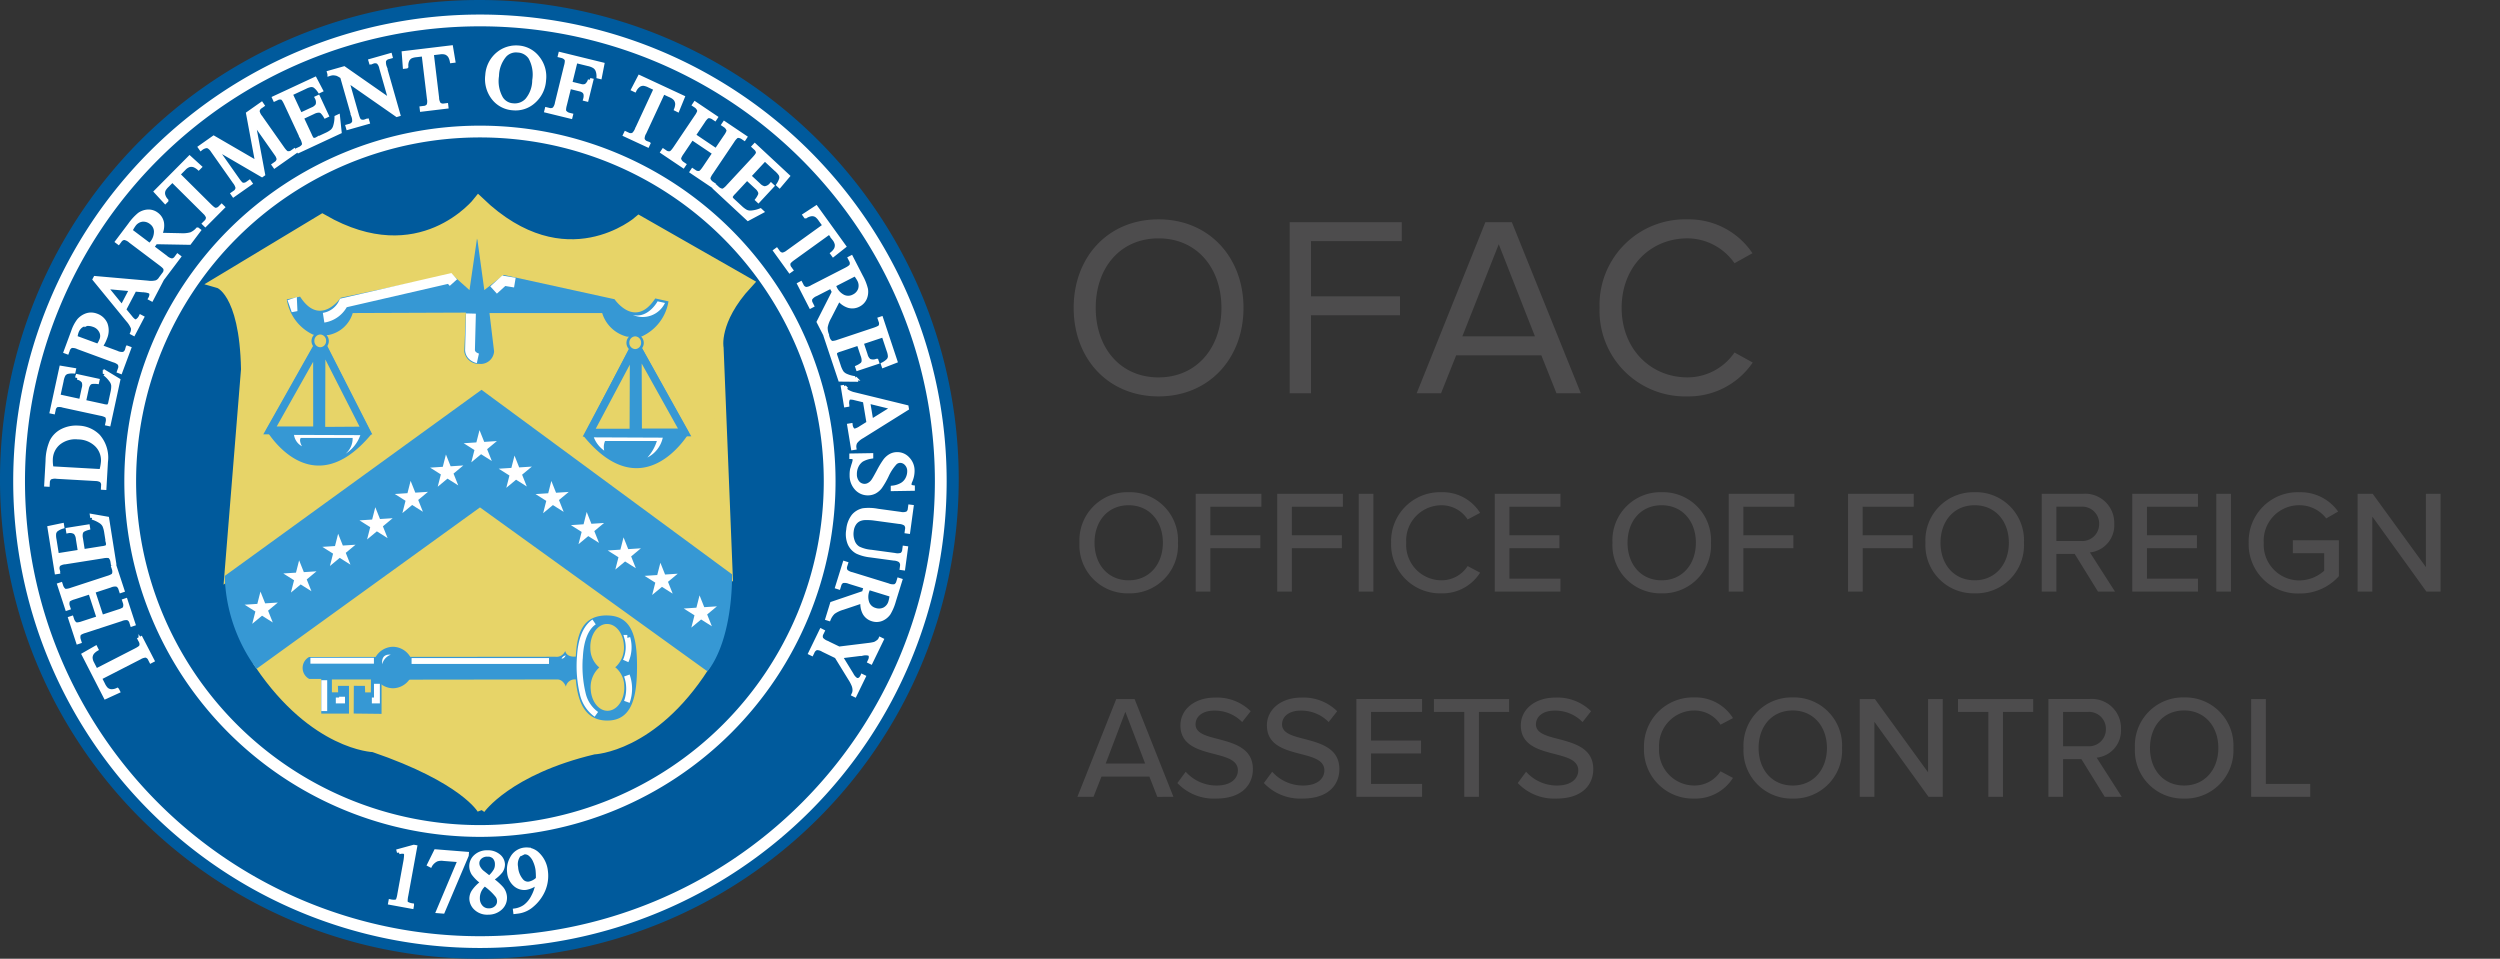 <svg xmlns="http://www.w3.org/2000/svg" width="336.528" height="129.056" viewBox="0 0 336.528 129.056">
  <rect x="0" y="0" width="336.528" height="129.056" fill="#333333" stroke="none"/>
  <g data-name="Group 8339">
    <g data-name="Group 8337">
      <g data-name="Group 8335">
        <g data-name="Group 8334">
          <path fill="#005a9c" stroke="#005a9c" stroke-width="1.055" d="M64.527 128.528a64 64 0 0 0 64-64 64 64 0 0 0-64-64 64 64 0 0 0-64 64 64 64 0 0 0 64 64Z" data-name="Path 26147"/>
          <path fill="#e7d468" stroke="#e7d468" stroke-width="1.585" d="m31.025 77.039 2.21-27.314c-.2-10.705-3.755-11.721-3.755-11.721l13.912-8.383c13.208 7.614 21.033-2.367 21.033-2.367 11.7 11.2 21.606 2.582 21.606 2.582l14.5 8.277c-4.657 5.04-3.918 8.733-3.918 8.733l1.2 29.835-32.991-24.275Z" data-name="Path 26148"/>
          <path fill="#e7d468" stroke="#e7d468" stroke-width="1.055" d="M64.759 108.994s3.647-5.223 15.186-7.968c0 0 7.959-.269 14.974-11.194l-30.308-21.46-29.784 21.135c7.442 10.98 15.433 11.212 15.433 11.212 12.238 4.189 14.5 8.279 14.5 8.279Z" data-name="Path 26149"/>
          <path fill="#3698d4" stroke="#3698d4" stroke-width="1.055" d="M52.901 92.12a2.221 2.221 0 0 0 2.176-2.264 2.222 2.222 0 0 0-2.176-2.264 2.222 2.222 0 0 0-2.176 2.264 2.221 2.221 0 0 0 2.176 2.264Z" data-name="Path 26150"/>
        </g>
        <path fill="#3698d4" d="m64.205 32.132-1.006 6.92-2.381-2.119-14.947 3.146s-2.789 4.037-5.477-.15l-1.786.378a6.277 6.277 0 0 0 3.569 4.755h.1a1.2 1.2 0 0 0-.344.843 1.2 1.2 0 0 0 .254.742L35.838 57.88s5.973 10.413 14.178.538l-5.993-11.79a1.2 1.2 0 0 0 .24-.723 1.2 1.2 0 0 0-.307-.8h.215a4.24 4.24 0 0 0 3.311-2.965l15.215-.059h.021l-.222 5.242a1.962 1.962 0 0 0 2.025 1.661 1.809 1.809 0 0 0 1.99-1.677l-.622-5.163h15.173a4.679 4.679 0 0 0 3.327 3.171h.284a1.2 1.2 0 0 0-.345.844 1.2 1.2 0 0 0 .319.816L78.565 58.71c8.125 9.939 14.181-.426 14.181-.426l-6.327-11.405a1.2 1.2 0 0 0 .239-.719 1.2 1.2 0 0 0-.37-.868h.092a6.274 6.274 0 0 0 3.606-4.726l-1.782-.394c-2.721 4.167-5.479.107-5.479.107l-14.92-3.27-2.61 2.038-.924-6.728ZM43.654 46.948l5.6 11.012-6.01.041.027-10.921a1.141 1.141 0 0 0 .379-.132Zm-1.117 0a1.138 1.138 0 0 0 .143.066l.008 10.925h-6.343Zm43.482.261 6.14 11.009h-6.274l-.038-10.934a1.14 1.14 0 0 0 .172-.073Zm-.874.078a1.143 1.143 0 0 0 .172.04l-.038 10.921h-5.961ZM81.68 82.843c-3.186.008-4.024 2.3-4.172 5.564l-.027-.03s-1.149.187-1.4-.747a1.246 1.246 0 0 1-1.306.777l-33.166.032a1.678 1.678 0 0 0 .02 2.954h1.618v4.664h3.73v-3.731h-1.492l.031.871h-.84V91.46h5.259l-.01 1.741h-.772l-.031-.876-1.493-.006-.018 3.731 3.75.043v-4.6l23.693-.031c.809.03 1.119.965 1.119.965a1.216 1.216 0 0 1 1.338-.965c.248 3.114 1.308 5.516 4.2 5.535 3.482.021 4.04-3.428 4.04-7.338s-.681-6.82-4.071-6.809Zm.015 1.153c1.2-.024 2.21 1.246 2.289 2.9a3.561 3.561 0 0 1-1.058 2.838l-.118.074a3.306 3.306 0 0 1 1.223 2.525c.094 1.712-.837 3.205-2.082 3.338s-2.332-1.148-2.43-2.858a3.582 3.582 0 0 1 1.034-2.856l.115-.112a3.335 3.335 0 0 1-1.2-2.547c-.08-1.712.865-3.191 2.111-3.3.039.004.078.002.117.001Z" data-name="Path 26151"/>
      </g>
      <path fill="none" stroke="#3698d4" stroke-width="1.055" d="m43.277 46.203-.03 11.793 6.01-.041Zm-.6.49-6.332 11.243h6.343Zm43.166.2.039 11.317h6.274Zm-.528.062-6 11.288h5.961Z" data-name="Path 26152"/>
      <path fill="#e7d468" d="M43.108 45.029a.825.825 0 0 0-.791.857.825.825 0 0 0 .791.857.825.825 0 0 0 .791-.857.825.825 0 0 0-.791-.857Zm42.4.248a.826.826 0 0 0-.791.857.825.825 0 0 0 .791.857.825.825 0 0 0 .791-.857.826.826 0 0 0-.795-.856Z" data-name="Path 26153"/>
      <path fill="none" stroke="#fff" stroke-width="1.585" d="M64.605 126.816a62.033 62.033 0 0 0 62.033-62.032A62.033 62.033 0 0 0 64.605 2.751 62.034 62.034 0 0 0 2.571 64.784a62.034 62.034 0 0 0 62.034 62.032Zm0-14.957a47.076 47.076 0 0 0 47.076-47.076 47.076 47.076 0 0 0-47.076-47.076 47.076 47.076 0 0 0-47.076 47.076 47.076 47.076 0 0 0 47.076 47.076Z" data-name="Path 26154"/>
      <g data-name="Group 8336">
        <path fill="#3698d4" stroke="#3698d4" stroke-width=".791" d="M34.622 89.483a21.693 21.693 0 0 1-3.969-11.758l34.16-24.763 33.331 24.553c0 4.119-.8 9.253-2.992 12.315L64.609 67.814Z" data-name="Path 26155"/>
        <path fill="#fff" stroke="#fff" stroke-width=".529" d="m60.727 6.371-6.384.768.139 1.847.223-.027a1.739 1.739 0 0 1 .146-.879 1.1 1.1 0 0 1 .467-.474 2.414 2.414 0 0 1 .756-.174l.943-.114.716 5.961a1.833 1.833 0 0 1-.027.864.806.806 0 0 1-.672.378l-.282.036.026.211 3.322-.4-.025-.212-.272.034a.848.848 0 0 1-.7-.167 1.584 1.584 0 0 1-.261-.878l-.716-5.96 1.095-.132a1.692 1.692 0 0 1 .808.058 1.213 1.213 0 0 1 .532.439 2.184 2.184 0 0 1 .248.675l.223-.028Zm8.381.029a3.756 3.756 0 0 0-1.983.781 4.023 4.023 0 0 0-1.538 2.935 4.147 4.147 0 0 0 .829 3.077 3.6 3.6 0 0 0 2.616 1.391 3.619 3.619 0 0 0 2.824-.937 4.14 4.14 0 0 0 1.388-2.852 4.013 4.013 0 0 0-.85-3 3.589 3.589 0 0 0-2.543-1.4 4.161 4.161 0 0 0-.743 0Zm.6.406a2.144 2.144 0 0 1 1.678.938 4.756 4.756 0 0 1 .522 3.072 4.182 4.182 0 0 1-.966 2.654 2.236 2.236 0 0 1-1.884.7 2.025 2.025 0 0 1-1.6-.941 4.666 4.666 0 0 1-.55-3.016 4.418 4.418 0 0 1 1.048-2.777 2.069 2.069 0 0 1 1.748-.628Zm5.707.468-.051.208.278.068a1.067 1.067 0 0 1 .484.265.6.6 0 0 1 .171.3 2.657 2.657 0 0 1-.118.777l-1.213 4.945a1.707 1.707 0 0 1-.351.829.822.822 0 0 1-.748.109l-.276-.067-.051.207 3.272.8.052-.209-.277-.067a1.056 1.056 0 0 1-.473-.263.563.563 0 0 1-.182-.3 2.706 2.706 0 0 1 .117-.777l.593-2.409 1.381.341a1.308 1.308 0 0 1 .552.245.693.693 0 0 1 .234.388 1.551 1.551 0 0 1-.044.684l.207.051.636-2.592-.207-.05a1.394 1.394 0 0 1-.506.768 1.032 1.032 0 0 1-.753.033l-1.383-.34.736-3 1.682.414a2.487 2.487 0 0 1 .848.33 1.148 1.148 0 0 1 .384.472 2.212 2.212 0 0 1 .151.88l.2.05.331-1.7Zm-22.891.154-2.659.756.06.2.261-.073a.85.85 0 0 1 .731.051 1.531 1.531 0 0 1 .406.82l1.246 4.37-6.253-4.362-2.03.578.058.2a1.871 1.871 0 0 1 .5-.095 2.413 2.413 0 0 1 .557.089 3.72 3.72 0 0 1 .648.371l1.5 5.26a1.808 1.808 0 0 1 .109.857.82.82 0 0 1-.614.484l-.262.074.058.2 2.659-.756-.058-.2-.275.076a.89.89 0 0 1-.731-.049c-.135-.085-.261-.357-.394-.825l-1.326-4.655 6.711 4.676.2-.059-1.817-6.378a1.855 1.855 0 0 1-.109-.858.809.809 0 0 1 .6-.481l.275-.077Zm33.565 2.95-.854 1.644.2.095a1.728 1.728 0 0 1 .586-.67 1.082 1.082 0 0 1 .647-.156 2.356 2.356 0 0 1 .736.249l.86.4-2.527 5.446a1.838 1.838 0 0 1-.477.719.808.808 0 0 1-.771-.03l-.258-.12-.092.193 3.036 1.409.09-.193-.247-.115a.836.836 0 0 1-.507-.509 1.555 1.555 0 0 1 .239-.884l2.527-5.445 1 .464a1.676 1.676 0 0 1 .656.474 1.213 1.213 0 0 1 .221.652 2.134 2.134 0 0 1-.144.7l.2.1.7-1.714Zm-43.689.248-5.5 2.559.089.194.258-.12a.882.882 0 0 1 .719-.086c.146.063.32.322.53.774l2.161 4.635a2.506 2.506 0 0 1 .254.719.42.42 0 0 1-.1.362 1.18 1.18 0 0 1-.418.34l-.258.12.09.194 5.5-2.561-.219-2.07-.215.1a4.333 4.333 0 0 1-.21 1.29 1.391 1.391 0 0 1-.371.578 3.671 3.671 0 0 1-.831.492l-1.2.561a.875.875 0 0 1-.428.12.273.273 0 0 1-.225-.09 2.15 2.15 0 0 1-.31-.552l-1.1-2.353 1.568-.733a1.682 1.682 0 0 1 .718-.2.664.664 0 0 1 .436.148 2.967 2.967 0 0 1 .461.6l.192-.09-1.157-2.484-.194.09a1.3 1.3 0 0 1 .1.99 1.464 1.464 0 0 1-.733.565l-1.57.731-1.313-2.817 1.957-.912a2.587 2.587 0 0 1 .766-.266.893.893 0 0 1 .548.138 2.769 2.769 0 0 1 .613.67l.2-.095Zm51.164 3.309-.12.178.238.158a1.129 1.129 0 0 1 .362.417.485.485 0 0 1 .059.339 2.674 2.674 0 0 1-.378.691l-2.841 4.223q-.4.589-.615.659a.827.827 0 0 1-.741-.155l-.236-.159-.118.177 2.795 1.88.118-.176-.236-.159a1.055 1.055 0 0 1-.354-.411.57.57 0 0 1-.067-.346 2.729 2.729 0 0 1 .378-.689l1.339-1.989 3.022 2.034-1.339 1.988q-.4.591-.615.659a.84.84 0 0 1-.74-.155l-.236-.158-.118.178L95.916 25l.118-.178-.226-.152a1.139 1.139 0 0 1-.374-.423.606.606 0 0 1-.058-.34 2.769 2.769 0 0 1 .379-.689l2.841-4.222a2.6 2.6 0 0 1 .483-.59.433.433 0 0 1 .367-.1 1.178 1.178 0 0 1 .513.19l.228.152.118-.178-2.795-1.88-.12.177.237.158a1.053 1.053 0 0 1 .353.411.468.468 0 0 1 .069.346 2.669 2.669 0 0 1-.378.689l-1.267 1.879-3.02-2.033 1.264-1.88a2.52 2.52 0 0 1 .483-.59.494.494 0 0 1 .367-.1 1.173 1.173 0 0 1 .5.183l.238.161.118-.178Zm-58.355.064-1.823 1.284 1.236 6.645-5.856-3.4-1.843 1.3.122.175a1.583 1.583 0 0 1 .65-.313.672.672 0 0 1 .4.054 1.754 1.754 0 0 1 .534.553l2.955 4.2a1.861 1.861 0 0 1 .384.775.812.812 0 0 1-.412.652l-.233.163.122.175 2.261-1.59-.124-.175-.233.164a.888.888 0 0 1-.706.192c-.155-.035-.364-.251-.644-.648l-3.024-4.3 6.293 3.669.156-.109-1.334-7.155 3.022 4.3a1.821 1.821 0 0 1 .385.772.793.793 0 0 1-.411.652l-.234.166.124.174 2.756-1.939-.124-.175-.222.157a.855.855 0 0 1-.707.192c-.155-.035-.375-.244-.653-.643l-2.955-4.2a1.816 1.816 0 0 1-.385-.774.816.816 0 0 1 .422-.659l.222-.157Zm66.4 5.573-.146.156.208.193a.869.869 0 0 1 .351.633c0 .16-.177.419-.516.784l-3.481 3.747a2.561 2.561 0 0 1-.569.507.426.426 0 0 1-.375.039 1.154 1.154 0 0 1-.472-.259l-.209-.194-.144.157 4.44 4.124 1.837-.982-.175-.163a4.313 4.313 0 0 1-1.272.292 1.377 1.377 0 0 1-.676-.127 3.664 3.664 0 0 1-.77-.586l-.974-.9a.871.871 0 0 1-.272-.351.272.272 0 0 1 0-.244 2.137 2.137 0 0 1 .392-.493l1.768-1.9 1.269 1.18a1.669 1.669 0 0 1 .459.588.663.663 0 0 1 .026.46 2.941 2.941 0 0 1-.379.652l.155.146 1.866-2.009-.155-.145a1.3 1.3 0 0 1-.882.46 1.447 1.447 0 0 1-.8-.465l-1.27-1.179 2.116-2.277 1.582 1.47a2.574 2.574 0 0 1 .535.61.888.888 0 0 1 .078.56 2.78 2.78 0 0 1-.389.82l.165.152 1.119-1.325Zm-76.087 1.652-4.53 4.567 1.255 1.362.159-.159a1.737 1.737 0 0 1-.431-.779 1.1 1.1 0 0 1 .074-.664 2.417 2.417 0 0 1 .484-.605l.668-.673 4.261 4.228a1.824 1.824 0 0 1 .515.695.8.8 0 0 1-.29.713l-.2.2.152.148 2.353-2.366-.152-.15-.192.194a.845.845 0 0 1-.652.3c-.16-.008-.4-.184-.749-.526l-4.26-4.229.777-.783a1.7 1.7 0 0 1 .669-.455 1.2 1.2 0 0 1 .688.014 2.155 2.155 0 0 1 .614.375l.158-.16Zm84.342 6.717-1.55 1.015.131.182a1.749 1.749 0 0 1 .839-.3 1.075 1.075 0 0 1 .642.181 2.337 2.337 0 0 1 .518.577l.557.769-4.87 3.51a1.835 1.835 0 0 1-.77.394.8.8 0 0 1-.656-.4l-.167-.231-.173.125 1.956 2.713.174-.124-.161-.221a.839.839 0 0 1-.192-.694c.034-.155.245-.369.641-.652l4.87-3.51.644.894a1.687 1.687 0 0 1 .339.736 1.205 1.205 0 0 1-.127.676 2.143 2.143 0 0 1-.471.543l.133.183 1.452-1.149Zm-89.962.528a2.245 2.245 0 0 0-1.147.4 6.955 6.955 0 0 0-1.257 1.371l-1.722 2.283.172.129.178-.238a.833.833 0 0 1 .6-.38 1.646 1.646 0 0 1 .839.425l4.066 3.063c.359.272.565.471.61.609a.789.789 0 0 1-.173.76l-.178.238.17.129 2.027-2.691-.17-.129-.185.247a.8.8 0 0 1-.592.37 1.63 1.63 0 0 1-.84-.423l-1.829-1.379c.037-.048.082-.088.117-.136l.093-.123c.072-.095.165-.217.276-.385l4.544.082 1.264-1.678-.17-.128a2.516 2.516 0 0 1-.885.64 4.235 4.235 0 0 1-1.4.131l-2.779-.06a2.619 2.619 0 0 0 .281-1.616 1.835 1.835 0 0 0-.718-1.136 1.8 1.8 0 0 0-1.187-.375Zm-.468 1.11a1.716 1.716 0 0 1 .912.368 1.545 1.545 0 0 1 .643 1.2 2.422 2.422 0 0 1-.618 1.628c-.021.029-.05.065-.079.1s-.07.1-.113.151l-2.616-1.97a5.142 5.142 0 0 1 .459-.785 1.637 1.637 0 0 1 1.1-.687 1.6 1.6 0 0 1 .315-.008Zm95.153 5.077-.189.1.135.264a.824.824 0 0 1 .081.7c-.067.155-.3.344-.746.571l-4.531 2.322a1.8 1.8 0 0 1-.814.284.787.787 0 0 1-.609-.487l-.136-.263-.189.1 1.536 3 .189-.1-.139-.276a.807.807 0 0 1-.077-.694 1.644 1.644 0 0 1 .748-.571l2.038-1.045c.027.053.043.112.07.165s.05.1.071.137c.055.106.125.244.227.417l-2.055 4.054.957 1.869.19-.1a2.514 2.514 0 0 1-.19-1.075 4.229 4.229 0 0 1 .495-1.321l1.265-2.474a2.631 2.631 0 0 0 1.332.957 1.822 1.822 0 0 0 1.335-.151 1.808 1.808 0 0 0 .856-.906 2.241 2.241 0 0 0 .141-1.206 6.922 6.922 0 0 0-.686-1.728Zm.538 2.245a5.172 5.172 0 0 1 .506.753 1.633 1.633 0 0 1 .14 1.288 1.65 1.65 0 0 1-.861.947 1.543 1.543 0 0 1-1.357.057 2.427 2.427 0 0 1-1.195-1.267c-.016-.032-.039-.073-.06-.116s-.055-.106-.088-.169Zm-102.3.521-.095.179 4.459 5.452a3.666 3.666 0 0 1 .7 1.1 1.325 1.325 0 0 1-.1.673l.189.1 1.149-2.195-.189-.1a1.383 1.383 0 0 1-.5.569.4.4 0 0 1-.367.01 2.045 2.045 0 0 1-.505-.493l-.852-1.035 1.415-2.7 1.2.107a2.5 2.5 0 0 1 .825.164.433.433 0 0 1 .216.3 1.168 1.168 0 0 1-.153.628l.188.1 1.437-2.743-.189-.1a1.247 1.247 0 0 1-.578.541 2.878 2.878 0 0 1-1.184.063Zm1.415 1.21 3.428.308-1.243 2.375Zm-1.951 3.7a1.869 1.869 0 0 0-.634.1 2.455 2.455 0 0 0-1.049.714 5.17 5.17 0 0 0-.772 1.486l-1 2.705.2.074.1-.279a.882.882 0 0 1 .468-.549 1.686 1.686 0 0 1 .922.175l4.777 1.758a1.831 1.831 0 0 1 .761.405.8.8 0 0 1 .055.779l-.1.279.2.074 1.175-3.162-.2-.074-.1.278a.835.835 0 0 1-.463.538 1.651 1.651 0 0 1-.926-.164l-2.16-.794c.143-.213.258-.425.368-.624a5.544 5.544 0 0 0 .242-.557 2.524 2.524 0 0 0 .055-1.9 2.087 2.087 0 0 0-1.251-1.131 2.031 2.031 0 0 0-.657-.129Zm106.337.533-.2.067.09.272a.873.873 0 0 1 0 .724c-.079.138-.358.28-.83.438l-4.849 1.619a2.593 2.593 0 0 1-.744.173.428.428 0 0 1-.349-.147 1.162 1.162 0 0 1-.289-.454l-.09-.269-.2.067 1.92 5.75 2.082.02-.075-.226a4.274 4.274 0 0 1-1.257-.356 1.383 1.383 0 0 1-.534-.434 3.774 3.774 0 0 1-.394-.883l-.42-1.26a.9.9 0 0 1-.072-.439.278.278 0 0 1 .117-.213 2.072 2.072 0 0 1 .581-.245l2.465-.822.548 1.642a1.717 1.717 0 0 1 .12.736.673.673 0 0 1-.2.417 2.989 2.989 0 0 1-.646.391l.069.2 2.6-.866-.067-.2a1.308 1.308 0 0 1-1-.02 1.453 1.453 0 0 1-.475-.791l-.548-1.643 2.949-.984.682 2.048a2.561 2.561 0 0 1 .176.792.881.881 0 0 1-.2.529 2.737 2.737 0 0 1-.735.533l.072.213 1.617-.627Zm-106.99.757a2.137 2.137 0 0 1 .965.127 1.669 1.669 0 0 1 .984.83 1.354 1.354 0 0 1 .078 1.128c-.042.111-.1.229-.162.37-.08.147-.175.3-.278.48l-3.062-1.127a3.538 3.538 0 0 1 .163-.749 1.768 1.768 0 0 1 .5-.74 1.422 1.422 0 0 1 .813-.319Zm-3.395 5.883-1.285 5.924.21.045.06-.279a.878.878 0 0 1 .366-.625 1.651 1.651 0 0 1 .936.046l5 1.083a2.52 2.52 0 0 1 .727.232.425.425 0 0 1 .225.3 1.169 1.169 0 0 1 .017.536l-.061.279.209.045 1.285-5.925-1.782-1.079-.049.233a4.281 4.281 0 0 1 .9.947 1.375 1.375 0 0 1 .238.646 3.731 3.731 0 0 1-.112.96l-.281 1.3a.865.865 0 0 1-.164.414.274.274 0 0 1-.208.126 2.06 2.06 0 0 1-.625-.086l-2.541-.552.368-1.693a1.674 1.674 0 0 1 .272-.694.68.68 0 0 1 .383-.256 2.961 2.961 0 0 1 .754-.006l.045-.209-2.678-.581-.045.208a1.3 1.3 0 0 1 .845.525 1.441 1.441 0 0 1 .006.924l-.364 1.698-3.039-.659.459-2.111a2.6 2.6 0 0 1 .251-.772.906.906 0 0 1 .441-.354 2.731 2.731 0 0 1 .906-.081l.047-.221Zm105.423 2.562-.21.035.4 2.445.211-.035a1.363 1.363 0 0 1 .057-.754.393.393 0 0 1 .286-.228 2.092 2.092 0 0 1 .7.091l1.3.312.5 3.01-1.024.638a2.5 2.5 0 0 1-.757.365.435.435 0 0 1-.355-.109 1.174 1.174 0 0 1-.254-.6l-.21.035.5 3.054.21-.033a1.25 1.25 0 0 1 .137-.781 2.865 2.865 0 0 1 .907-.763l6.018-3.761-.034-.2-6.841-1.672a3.66 3.66 0 0 1-1.219-.46 1.318 1.318 0 0 1-.327-.594Zm3.2 1.984 3.359.826-2.923 1.819ZM10.548 57.559a4.18 4.18 0 0 0-2.188.434 3.207 3.207 0 0 0-1.411 1.406 6.818 6.818 0 0 0-.553 2.643l-.181 3.2.213.012.016-.3a.832.832 0 0 1 .287-.648 1.663 1.663 0 0 1 .932-.114l5.081.288a1.838 1.838 0 0 1 .846.178.76.76 0 0 1 .279.718l-.015.294.213.013.2-3.507a4.391 4.391 0 0 0-1.04-3.469 3.927 3.927 0 0 0-2.679-1.149Zm-.028 1.328a3.582 3.582 0 0 1 2.508 1.034 2.908 2.908 0 0 1 .822 2.269 6.018 6.018 0 0 1-.236 1.221l-6.668-.377a5.189 5.189 0 0 1-.1-1.195A2.947 2.947 0 0 1 7.91 59.63a3.586 3.586 0 0 1 2.609-.744Zm110.229 2.238a1.8 1.8 0 0 0-.9.241 2.464 2.464 0 0 0-.724.652 12.286 12.286 0 0 0-.878 1.463c-.369.681-.6 1.088-.716 1.245a1.662 1.662 0 0 1-.551.506 1.157 1.157 0 0 1-.578.164 1.221 1.221 0 0 1-.92-.4 1.687 1.687 0 0 1-.4-1.146 2.482 2.482 0 0 1 .253-1.154 2.075 2.075 0 0 1 .687-.794 3.818 3.818 0 0 1 1.263-.423v-.215l-2.692.045v.213a.694.694 0 0 1 .37.123.285.285 0 0 1 .086.224 3.076 3.076 0 0 1-.179.714c-.112.381-.18.634-.2.752a3.6 3.6 0 0 0-.037.64 2.527 2.527 0 0 0 .668 1.781 2.049 2.049 0 0 0 1.555.663 1.984 1.984 0 0 0 .9-.227 2.356 2.356 0 0 0 .738-.641 10.709 10.709 0 0 0 .876-1.521 6.492 6.492 0 0 1 1.137-1.727.991.991 0 0 1 .647-.26 1.126 1.126 0 0 1 .849.379 1.4 1.4 0 0 1 .383.99 2.217 2.217 0 0 1-.254 1.049 1.892 1.892 0 0 1-.724.771 3.182 3.182 0 0 1-1.239.4v.214l2.717-.044v-.213a.708.708 0 0 1-.359-.149.339.339 0 0 1-.1-.247 1.378 1.378 0 0 1 .135-.454 3.424 3.424 0 0 0 .286-1.344 2.275 2.275 0 0 0-.644-1.64 1.9 1.9 0 0 0-1.456-.63Zm1.757 7.066-.04.294a.8.8 0 0 1-.311.605 1.555 1.555 0 0 1-.966.072l-3.045-.416a6.379 6.379 0 0 0-1.942-.072 2.362 2.362 0 0 0-1.314.768 3.5 3.5 0 0 0-.709 1.867 3.315 3.315 0 0 0 .207 1.92 2.352 2.352 0 0 0 .994 1.058 5.64 5.64 0 0 0 1.777.481l3.163.43a1.736 1.736 0 0 1 .806.228.8.8 0 0 1 .293.758l-.04.294.212.029.371-2.738-.211-.029-.04.293a.833.833 0 0 1-.337.625 1.667 1.667 0 0 1-.94.04l-3.151-.428a4.82 4.82 0 0 1-1.732-.463 1.76 1.76 0 0 1-.747-.941 2.768 2.768 0 0 1-.144-1.409 2.2 2.2 0 0 1 .349-.981 1.585 1.585 0 0 1 .626-.55 2.143 2.143 0 0 1 .958-.181 6.917 6.917 0 0 1 1.047.058l3.4.462a1.732 1.732 0 0 1 .838.257.79.79 0 0 1 .212.736l-.04.293.211.029.459-3.362Zm-110.13 1.256.037.234a4.314 4.314 0 0 1 1.181.558 1.374 1.374 0 0 1 .455.517 3.7 3.7 0 0 1 .246.934l.208 1.312a.9.9 0 0 1 0 .446.274.274 0 0 1-.151.19 2.073 2.073 0 0 1-.613.146l-2.566.409-.271-1.711a1.676 1.676 0 0 1 0-.745.675.675 0 0 1 .264-.379 2.9 2.9 0 0 1 .7-.279l-.034-.211-2.706.429.034.212a1.3 1.3 0 0 1 .978.181 1.455 1.455 0 0 1 .34.858l.273 1.71-3.071.489-.339-2.133a2.6 2.6 0 0 1-.044-.809.9.9 0 0 1 .283-.491 2.747 2.747 0 0 1 .813-.405l-.035-.222-1.7.354.952 5.987.21-.032-.045-.282a.878.878 0 0 1 .115-.715 1.644 1.644 0 0 1 .89-.3l5.05-.8a2.61 2.61 0 0 1 .761-.049.422.422 0 0 1 .32.2 1.169 1.169 0 0 1 .212.495l.044.281.21-.034-.95-5.987Zm101.314 6.347-1 3.218.2.064.092-.3a.808.808 0 0 1 .431-.55 1.642 1.642 0 0 1 .932.114l2.188.678c-.018.056-.047.109-.063.167l-.046.147c-.035.112-.081.26-.129.457l-4.3 1.463-.62 2.006.2.063a2.523 2.523 0 0 1 .614-.9 4.261 4.261 0 0 1 1.278-.6l2.633-.886a2.634 2.634 0 0 0 .284 1.615 1.833 1.833 0 0 0 1.061.825 1.8 1.8 0 0 0 1.245-.049 2.239 2.239 0 0 0 .944-.765 6.911 6.911 0 0 0 .716-1.714l.846-2.732-.2-.063-.086.284a.838.838 0 0 1-.434.561 1.652 1.652 0 0 1-.934-.115l-4.862-1.5a1.786 1.786 0 0 1-.78-.367.791.791 0 0 1-.1-.774l.089-.284Zm-98.244.488-.2.066.085.259a1.146 1.146 0 0 1 .033.563.586.586 0 0 1-.163.3 2.7 2.7 0 0 1-.724.311L9.64 79.362a2.527 2.527 0 0 1-.744.168.425.425 0 0 1-.348-.148 1.2 1.2 0 0 1-.29-.467l-.084-.259-.2.066 1.046 3.2.2-.066-.089-.271a1.046 1.046 0 0 1-.028-.541.473.473 0 0 1 .161-.315 2.644 2.644 0 0 1 .721-.309l2.156-.7 1.129 3.462-2.154.7a2.532 2.532 0 0 1-.743.168.492.492 0 0 1-.348-.149 1.172 1.172 0 0 1-.287-.455l-.089-.271-.2.066 1.047 3.2.2-.066-.087-.271a1.121 1.121 0 0 1-.031-.554.485.485 0 0 1 .162-.3 2.7 2.7 0 0 1 .723-.309l4.838-1.581a1.686 1.686 0 0 1 .89-.141.82.82 0 0 1 .489.577l.087.271.2-.068-1.047-3.2-.2.066.091.271a1.056 1.056 0 0 1 .026.54.557.557 0 0 1-.159.314 2.71 2.71 0 0 1-.722.311l-2.277.744-1.131-3.462 2.277-.744a1.684 1.684 0 0 1 .89-.141.837.837 0 0 1 .488.577l.09.271.2-.067Zm101.447 2.849 3.128.967a5.141 5.141 0 0 1-.166.894 1.635 1.635 0 0 1-.8 1.019 1.645 1.645 0 0 1-1.277.075 1.543 1.543 0 0 1-1.012-.909 2.433 2.433 0 0 1 .031-1.742l.038-.123a51.3 51.3 0 0 0 .057-.181Zm-6.346 5.753-1.471 3.033.192.093.114-.234a.883.883 0 0 1 .53-.522 1.526 1.526 0 0 1 .883.244l1.8.875 1.835 2.987a5.238 5.238 0 0 1 .466.885 1.862 1.862 0 0 1 .126.641 1.322 1.322 0 0 1-.074.452l-.067.14.19.093 1.2-2.467-.191-.093a1.178 1.178 0 0 1-.267.385.505.505 0 0 1-.285.127.5.5 0 0 1-.3-.04 1.813 1.813 0 0 1-.58-.676l-1.5-2.444 2.988-.37a1.842 1.842 0 0 1 .839.011.41.41 0 0 1 .237.378 1.038 1.038 0 0 1-.1.505l-.077.161.19.094 1.466-3.02-.191-.095a.8.8 0 0 1-.2.274 2.148 2.148 0 0 1-.558.362 6.422 6.422 0 0 1-.88.154l-3.924.483-1.656-.8a1.863 1.863 0 0 1-.712-.49.813.813 0 0 1 .043-.771l.125-.257Zm-91.57 1.043-.188.1.124.243a.847.847 0 0 1 .087.715c-.058.149-.3.326-.732.547l-5.344 2.739-.5-.981a1.7 1.7 0 0 1-.224-.779 1.21 1.21 0 0 1 .226-.649 2.131 2.131 0 0 1 .548-.466l-.1-.2-1.608.918 2.934 5.723 1.685-.771-.1-.2a1.734 1.734 0 0 1-.873.168 1.092 1.092 0 0 1-.608-.276 2.377 2.377 0 0 1-.426-.647l-.432-.845 5.341-2.738a1.842 1.842 0 0 1 .821-.274.805.805 0 0 1 .588.5l.13.253.191-.1Zm36.728 28.05-2.055.564.049.189a1.627 1.627 0 0 1 .627-.066.4.4 0 0 1 .242.128.461.461 0 0 1 .09.293 6.579 6.579 0 0 1-.14 1.095l-.762 4.173a3.544 3.544 0 0 1-.212.828.515.515 0 0 1-.262.181 2.1 2.1 0 0 1-.728-.036l-.039.21 2.914.533.038-.21a2.1 2.1 0 0 1-.682-.221.423.423 0 0 1-.177-.285 3.729 3.729 0 0 1 .092-.827l1.191-6.516Zm15.369.371a2.2 2.2 0 0 0-.472.008 2.183 2.183 0 0 0-1.71 1.199 3.066 3.066 0 0 0-.362 1.9 2.42 2.42 0 0 0 .8 1.608 1.853 1.853 0 0 0 1.478.462 3.078 3.078 0 0 0 1.553-.777 5.2 5.2 0 0 1-.607 1.95 3.725 3.725 0 0 1-1.089 1.329 3.131 3.131 0 0 1-1.344.524l.027.212.329-.04a3.547 3.547 0 0 0 1.936-.86 5.508 5.508 0 0 0 1.545-2.079 4.914 4.914 0 0 0 .335-2.5 3.7 3.7 0 0 0-1.137-2.332 2.165 2.165 0 0 0-1.275-.597Zm-12.415.242-.891 1.8.16.083a1.965 1.965 0 0 1 .844-.765 2.011 2.011 0 0 1 .946-.08l2.15.17-2.895 6.867.649.051 3.212-7.567.017-.224Zm6.9.131a2.229 2.229 0 0 0-1.564.591 1.75 1.75 0 0 0-.563 1.329 1.9 1.9 0 0 0 .293.954 5.325 5.325 0 0 0 1.234 1.194 4.739 4.739 0 0 0-1.182 1.164 1.752 1.752 0 0 0-.333 1.038 1.813 1.813 0 0 0 .526 1.21 2.251 2.251 0 0 0 1.768.66 2.373 2.373 0 0 0 1.646-.63 1.859 1.859 0 0 0 .6-1.423 2.02 2.02 0 0 0-.464-1.234 7.839 7.839 0 0 0-1.379-1.2 4.744 4.744 0 0 0 1.281-1.107 1.65 1.65 0 0 0 .288-.907 1.524 1.524 0 0 0-.607-1.161 2.23 2.23 0 0 0-1.538-.475Zm4.975.027a1.079 1.079 0 0 1 .819.244 2.366 2.366 0 0 1 .663.922 4.277 4.277 0 0 1 .339 1.187 9.384 9.384 0 0 1 .042 1.2 2.145 2.145 0 0 1-.592.431 2.025 2.025 0 0 1-.607.206 1.119 1.119 0 0 1-.98-.381 3.123 3.123 0 0 1-.74-1.831 2.09 2.09 0 0 1 .219-1.412 1.129 1.129 0 0 1 .837-.569Zm-4.958.293a1.278 1.278 0 0 1 .944.322 1.343 1.343 0 0 1 .365.952 1.676 1.676 0 0 1-.171.822 3.843 3.843 0 0 1-.856 1.015l-.977-.773a2.2 2.2 0 0 1-.452-.559 1.28 1.28 0 0 1-.167-.6 1.055 1.055 0 0 1 .35-.814 1.4 1.4 0 0 1 .969-.358Zm-.339 3.965a7.97 7.97 0 0 1 1.693 1.564 1.23 1.23 0 0 1 .242.73 1.1 1.1 0 0 1-.36.86 1.39 1.39 0 0 1-1 .378 1.345 1.345 0 0 1-1.041-.427 1.68 1.68 0 0 1-.44-1.175 2.347 2.347 0 0 1 .214-1.037 2.6 2.6 0 0 1 .697-.886Z" data-name="Path 26156"/>
        <path fill="#fff" d="M88.518 40.562s-1.244 2.33-3.327 1.833a3.32 3.32 0 0 0 4.323-1.617ZM64.547 57.896l-.421 1.657-1.707.112 1.446.914-.422 1.657 1.316-1.093 1.446.913-.632-1.59 1.316-1.093-1.709.111Zm-24.97.646a2.055 2.055 0 0 0 1.072 1.53s-.451-.756-.161-1.119h6.981a2.68 2.68 0 0 1-.954 2.127 4.886 4.886 0 0 0 1.992-2.508Zm40.36.331a3.906 3.906 0 0 0 1.4 1.79 2.07 2.07 0 0 1 .11-1.3h6.975a5.934 5.934 0 0 1-1.274 2.223 3.947 3.947 0 0 0 2.07-2.673Zm-19.911 2.306-.423 1.659-1.707.112 1.447.912-.423 1.659 1.316-1.093 1.447.913-.633-1.589 1.316-1.094-1.707.111Zm9.232.149-.422 1.657-1.707.111 1.446.913-.421 1.659 1.315-1.095 1.443.917-.632-1.59 1.316-1.091-1.708.11Zm-13.986 3.4-.423 1.659-1.707.112 1.446.913-.422 1.658 1.316-1.093 1.446.913-.633-1.59 1.317-1.093-1.708.111Zm18.946.012-.424 1.659-1.706.111 1.446.915-.422 1.657 1.316-1.093 1.447.914-.633-1.59 1.315-1.093-1.708.11Zm-23.7 3.538-.424 1.659-1.706.112 1.447.912-.423 1.659 1.316-1.094 1.447.913-.633-1.588 1.315-1.093-1.708.109Zm28.457.639-.42 1.659-1.708.112 1.447.914-.423 1.657 1.315-1.093 1.448.914L80 71.49l1.316-1.093-1.708.11Zm-33.459 2.929-.423 1.659-1.707.11 1.447.912-.421 1.663 1.316-1.093 1.446.914-.632-1.59 1.315-1.093-1.708.11Zm38.419.489-.423 1.655-1.708.112 1.447.912-.423 1.659 1.316-1.093 1.447.915-.633-1.592 1.315-1.093-1.708.111Zm-43.671 3.093-.423 1.658-1.707.11 1.448.915-.424 1.658 1.316-1.095 1.447.915-.633-1.59 1.316-1.093-1.707.111Zm48.629.324-.422 1.657-1.706.11 1.445.914-.421 1.659 1.315-1.093 1.446.913-.631-1.589 1.314-1.094-1.707.111Zm-53.834 3.881-.421 1.658-1.709.11 1.448.915-.422 1.658 1.316-1.093 1.447.913-.633-1.59 1.314-1.093-1.707.111Zm59.107.51-.423 1.659-1.706.112 1.447.914-.423 1.657 1.315-1.095 1.448.915-.634-1.59 1.316-1.093-1.708.111Zm-41.749 7.976c-1.215-.014-.961 1.286-.961 1.286a1.8 1.8 0 0 1 1.15-1.274 1.844 1.844 0 0 0-.189-.012Zm23.727.1a.856.856 0 0 0-.559.436c.375.035.56-.43.56-.43Z" data-name="Path 26157"/>
      </g>
      <path fill="none" stroke="#fff" stroke-width="1.32" d="m63.396 42.206-.123 4.789c-.062 1 1.056 1.244 1.056 1.244m2.114-9.2 1.369-1.244 1.494.248M43.56 42.769a3.558 3.558 0 0 0 2.673-1.99l14.3-3.295.5.559" data-name="Path 26158"/>
      <path fill="none" stroke="#fff" stroke-width=".791" d="m39.209 40.653.436 1.244-.062-1.369ZM79.972 83.72c-1.181.808-1.772 2.487-1.9 4.571a16 16 0 0 0 .405 5.223 4.674 4.674 0 0 0 1.8 2.644m4.167-10.292a4.544 4.544 0 0 1-.218 3.109m.155 1.958a5.251 5.251 0 0 1 0 3.545m-28.979-5.5h18.5m-30.253 2.58v4.162m1.555-1.431h.84v-.5m4.011.5h.683V92.05m-8.953-3.109h8.549" data-name="Path 26159"/>
    </g>
    <g fill="#4d4c4d" data-name="Group 8338">
      <path d="M155.958 53.358c6.8 0 11.43-5.111 11.43-11.914s-4.627-11.916-11.43-11.916c-6.837 0-11.43 5.111-11.43 11.914s4.593 11.916 11.43 11.916Zm0-2.555c-5.18 0-8.461-4.006-8.461-9.358 0-5.387 3.281-9.358 8.461-9.358 5.145 0 8.461 3.971 8.461 9.358 0 5.349-3.315 9.355-8.461 9.355Zm20.513 2.138v-10.5h11.983v-2.553h-11.983v-7.425h12.224v-2.555h-15.09v23.033Zm36.328 0-9.289-23.033h-3.562l-9.25 23.033h3.281l2.037-5.111h11.465l2.038 5.111Zm-6.181-7.666h-9.77l4.9-12.4Zm20.547 8.083a10.42 10.42 0 0 0 8.771-4.558l-2.452-1.35a7.682 7.682 0 0 1-6.319 3.35c-5.042 0-8.875-3.9-8.875-9.358 0-5.491 3.833-9.358 8.875-9.358a7.771 7.771 0 0 1 6.319 3.35l2.417-1.347a10.3 10.3 0 0 0-8.737-4.558 11.522 11.522 0 0 0-11.844 11.913 11.522 11.522 0 0 0 11.845 11.916Z" data-name="Path 26160"/>
      <path d="M145.308 73.063a6.473 6.473 0 0 0 6.63 6.808 6.473 6.473 0 0 0 6.63-6.808 6.473 6.473 0 0 0-6.63-6.808 6.473 6.473 0 0 0-6.63 6.808Zm11.228 0c0 2.881-1.815 5.052-4.6 5.052-2.822 0-4.6-2.171-4.6-5.052 0-2.9 1.776-5.052 4.6-5.052 2.785.004 4.602 2.151 4.602 5.052Zm6.393 6.571v-5.841h6.729v-1.737h-6.729v-3.848h6.867v-1.737h-8.84v13.163Zm10.972 0v-5.841h6.729v-1.737h-6.729v-3.848h6.867v-1.737h-8.84v13.163Zm10.972 0V66.472H182.9v13.162Zm9.136.237a5.977 5.977 0 0 0 5.229-2.783l-1.677-.888a4.172 4.172 0 0 1-3.552 1.915 4.764 4.764 0 0 1-4.716-5.052 4.753 4.753 0 0 1 4.716-5.048 4.172 4.172 0 0 1 3.552 1.91l1.677-.888a5.952 5.952 0 0 0-5.229-2.782 6.59 6.59 0 0 0-6.749 6.808 6.59 6.59 0 0 0 6.749 6.808Zm16.043-.237v-1.737h-6.867v-4.1h6.729v-1.741h-6.729v-3.848h6.867v-1.737h-8.84v13.163Zm7.005-6.571a6.473 6.473 0 0 0 6.63 6.808 6.473 6.473 0 0 0 6.631-6.808 6.473 6.473 0 0 0-6.63-6.808 6.473 6.473 0 0 0-6.631 6.808Zm11.228 0c0 2.881-1.815 5.052-4.6 5.052-2.822 0-4.6-2.171-4.6-5.052 0-2.9 1.776-5.052 4.6-5.052 2.785.004 4.6 2.151 4.6 5.052Zm6.394 6.571v-5.841h6.729v-1.737h-6.729v-3.848h6.867v-1.737h-8.84v13.163Zm16.063 0v-5.841h6.729v-1.737h-6.733v-3.848h6.87v-1.737h-8.84v13.163Zm8.446-6.571a6.473 6.473 0 0 0 6.629 6.808 6.473 6.473 0 0 0 6.63-6.808 6.473 6.473 0 0 0-6.63-6.808 6.473 6.473 0 0 0-6.63 6.808Zm11.228 0c0 2.881-1.815 5.052-4.6 5.052-2.822 0-4.6-2.171-4.6-5.052 0-2.9 1.776-5.052 4.6-5.052 2.784.004 4.599 2.151 4.599 5.052Zm14.286 6.571-3.375-5.269a3.672 3.672 0 0 0 3.276-3.85 3.923 3.923 0 0 0-4.223-4.045h-5.542v13.164h1.973v-5.071h2.467l3.135 5.071Zm-2.131-9.119a2.276 2.276 0 0 1-2.447 2.309h-3.315v-4.618h3.315a2.276 2.276 0 0 1 2.447 2.309Zm13.3 9.117v-1.735h-6.868v-4.1h6.729v-1.741h-6.729v-3.848h6.867v-1.737h-8.84v13.163Zm4.44 0v-13.16h-1.973v13.162Zm2.387-6.569a6.625 6.625 0 0 0 6.828 6.827 7 7 0 0 0 5.312-2.328v-4.835h-6.2v1.737h4.223v2.368a5.105 5.105 0 0 1-3.335 1.3 4.8 4.8 0 0 1-4.8-5.071 4.768 4.768 0 0 1 4.8-5.052 4.539 4.539 0 0 1 3.612 1.778l1.6-.927a6.187 6.187 0 0 0-5.21-2.6 6.608 6.608 0 0 0-6.83 6.803Zm25.831 6.571V66.472h-1.974v9.866l-7.163-9.866h-2.032v13.162h1.978v-10.1l7.281 10.1Z" data-name="Path 26161"/>
      <path d="m157.956 107.26-5.229-13.162h-2.467l-5.229 13.162h2.171l1.065-2.719h6.453l1.066 2.723Zm-3.808-4.479h-5.307l2.644-6.966Zm4.341 2.624a6.735 6.735 0 0 0 5.19 2.092c3.552 0 4.973-1.914 4.973-3.966 0-2.8-2.506-3.473-4.657-4.045-1.638-.414-3.059-.789-3.059-1.973 0-1.105 1.006-1.855 2.467-1.855a5.134 5.134 0 0 1 3.808 1.539l1.145-1.46a6.452 6.452 0 0 0-4.8-1.835c-2.743 0-4.657 1.579-4.657 3.749 0 2.684 2.447 3.3 4.558 3.848 1.677.434 3.177.829 3.177 2.21 0 .947-.75 2.032-2.881 2.032a5.55 5.55 0 0 1-4.144-1.855Zm11.642 0a6.735 6.735 0 0 0 5.19 2.092c3.552 0 4.973-1.914 4.973-3.966 0-2.8-2.506-3.473-4.657-4.045-1.638-.414-3.059-.789-3.059-1.973 0-1.105 1.006-1.855 2.467-1.855a5.134 5.134 0 0 1 3.808 1.539l1.145-1.46a6.452 6.452 0 0 0-4.8-1.835c-2.743 0-4.657 1.579-4.657 3.749 0 2.684 2.447 3.3 4.558 3.848 1.677.434 3.177.829 3.177 2.21 0 .947-.75 2.032-2.881 2.032a5.55 5.55 0 0 1-4.144-1.855Zm21.292 1.855v-1.737h-6.867v-4.1h6.729v-1.741h-6.729v-3.848h6.867v-1.737h-8.84v13.163Zm7.656 0V95.835h4.062v-1.737h-10.119v1.737h4.085v11.425Zm5.229-1.855a6.735 6.735 0 0 0 5.191 2.092c3.552 0 4.973-1.914 4.973-3.966 0-2.8-2.506-3.473-4.657-4.045-1.638-.414-3.059-.789-3.059-1.973 0-1.105 1.006-1.855 2.467-1.855a5.134 5.134 0 0 1 3.808 1.539l1.145-1.46a6.452 6.452 0 0 0-4.8-1.835c-2.743 0-4.657 1.579-4.657 3.749 0 2.684 2.447 3.3 4.558 3.848 1.677.434 3.177.829 3.177 2.21 0 .947-.75 2.032-2.881 2.032a5.55 5.55 0 0 1-4.144-1.855Zm23.74 2.092a5.977 5.977 0 0 0 5.229-2.783l-1.677-.888a4.172 4.172 0 0 1-3.552 1.915 4.764 4.764 0 0 1-4.717-5.052 4.753 4.753 0 0 1 4.717-5.048 4.172 4.172 0 0 1 3.552 1.91l1.677-.888a5.952 5.952 0 0 0-5.229-2.782 6.59 6.59 0 0 0-6.749 6.808 6.59 6.59 0 0 0 6.749 6.808Zm6.65-6.808a6.473 6.473 0 0 0 6.63 6.808 6.473 6.473 0 0 0 6.63-6.808 6.473 6.473 0 0 0-6.63-6.808 6.473 6.473 0 0 0-6.63 6.808Zm11.228 0c0 2.881-1.815 5.052-4.6 5.052-2.822 0-4.6-2.171-4.6-5.052 0-2.9 1.776-5.052 4.6-5.052 2.784.004 4.6 2.151 4.6 5.052Zm15.589 6.571V94.098h-1.974v9.866l-7.163-9.866h-2.037v13.162h1.973v-10.1l7.287 10.1Zm8.11 0V95.835h4.065v-1.737h-10.123v1.737h4.085v11.425Zm15.984 0-3.375-5.269a3.672 3.672 0 0 0 3.276-3.85 3.923 3.923 0 0 0-4.223-4.045h-5.546v13.164h1.973v-5.071h2.467l3.139 5.071Zm-2.131-9.119a2.276 2.276 0 0 1-2.447 2.311h-3.316v-4.618h3.316a2.276 2.276 0 0 1 2.447 2.307Zm3.907 2.546a6.473 6.473 0 0 0 6.63 6.81 6.473 6.473 0 0 0 6.626-6.808 6.473 6.473 0 0 0-6.63-6.808 6.473 6.473 0 0 0-6.626 6.808Zm11.228 0c0 2.881-1.815 5.052-4.6 5.052-2.822 0-4.6-2.171-4.6-5.052 0-2.9 1.776-5.052 4.6-5.052 2.784.006 4.6 2.153 4.6 5.054Zm12.372 6.573v-1.737h-5.979V94.098h-1.973v13.162Z" data-name="Path 26162"/>
    </g>
  </g>
</svg>
